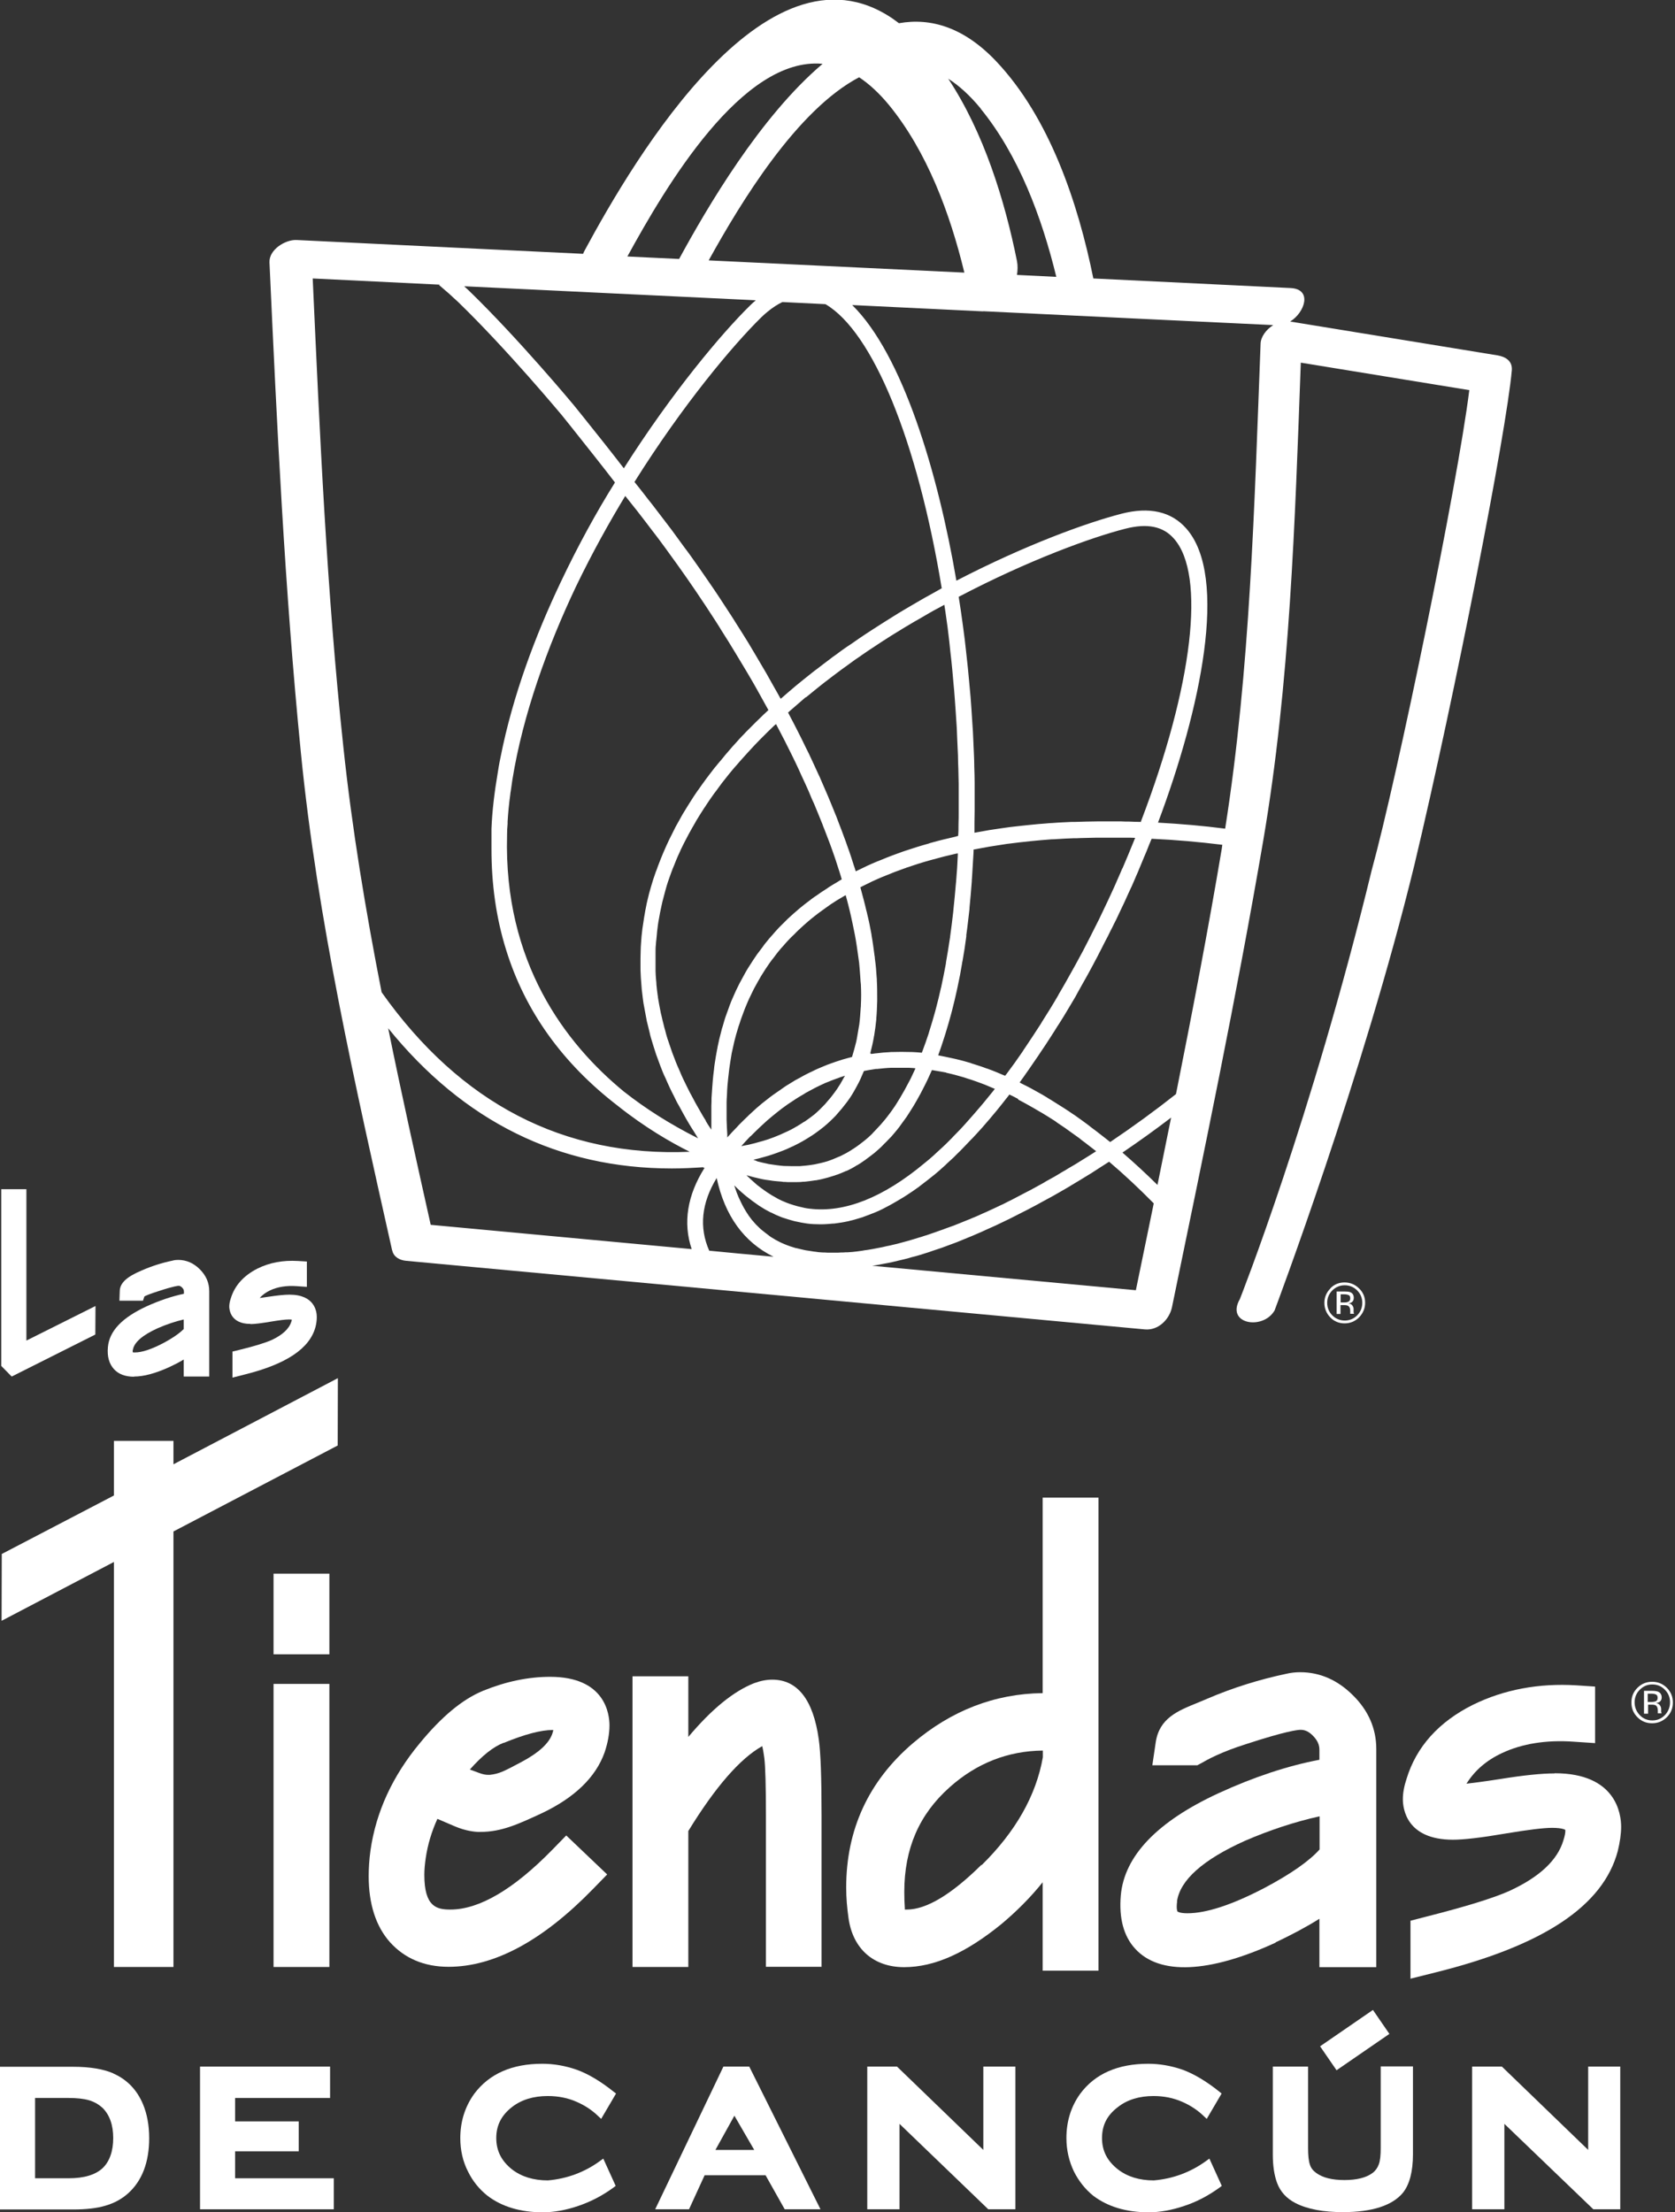 <svg xmlns="http://www.w3.org/2000/svg" id="Capa_1" data-name="Capa 1" width="94.54" height="124.81" viewBox="0 0 94.54 124.81"><rect x="0" y="0" width="94.54" height="124.81" fill="#333333" stroke="none"/><defs><style> .cls-1 { fill: #fff; } </style></defs><g><path class="cls-1" d="M6.39,116.97c-.55-.24-1.31-.37-2.25-.37H0v8.05h4.14c.72,0,1.33-.07,1.8-.21.49-.14.92-.37,1.28-.69.8-.71,1.2-1.77,1.2-3.12,0-.73-.12-1.37-.35-1.92-.34-.81-.9-1.39-1.67-1.73M1.98,118.36h1.89c.46,0,.85.04,1.16.13.3.09.55.24.76.43.4.4.6.97.6,1.7s-.2,1.32-.6,1.7c-.41.38-1.05.57-1.92.57h-1.89v-4.54Z"></path><polygon class="cls-1" points="13.27 121.37 16.86 121.37 16.86 119.68 13.27 119.68 13.27 118.36 18.63 118.36 18.63 116.59 11.29 116.59 11.29 124.64 18.84 124.64 18.84 122.89 13.27 122.89 13.27 121.37"></polygon><path class="cls-1" d="M28.9,118.87c.53-.41,1.2-.62,2.02-.62.59,0,1.13.11,1.61.32.49.21.9.49,1.23.81l.17.16.84-1.43-.13-.1c-.75-.6-1.46-1.02-2.11-1.25-.64-.22-1.28-.33-1.92-.33-1.71,0-2.99.56-3.84,1.69-.52.72-.79,1.56-.79,2.5,0,.68.14,1.32.44,1.9.26.53.63.99,1.1,1.36.8.61,1.85.93,3.11.93.63,0,1.31-.12,2.01-.36.71-.24,1.38-.59,1.99-1.04l.12-.09-.7-1.54-.18.13c-.87.64-1.88,1.01-2.95,1.1-.81,0-1.49-.21-2.02-.62-.59-.47-.89-1.04-.89-1.77s.3-1.29.89-1.75"></path><path class="cls-1" d="M40.83,116.59l-3.85,8.05h1.91l.88-1.92h3.44l1.08,1.92h2.02l-4.02-8.05h-1.46ZM42.57,121.29h-2.19l1.07-1.93,1.12,1.93Z"></path><polygon class="cls-1" points="55.5 121.29 50.63 116.59 48.95 116.59 48.95 124.64 50.77 124.64 50.77 119.82 55.78 124.64 57.31 124.64 57.31 116.59 55.5 116.59 55.5 121.29"></polygon><path class="cls-1" d="M63.1,118.87c.52-.41,1.2-.62,2.01-.62.58,0,1.12.11,1.6.32.49.21.9.49,1.23.81l.17.16.84-1.43-.12-.1c-.75-.6-1.46-1.02-2.1-1.25-.64-.22-1.29-.33-1.92-.33-1.71,0-3,.56-3.84,1.69-.52.72-.78,1.56-.78,2.5,0,.68.15,1.32.43,1.9.27.53.63.99,1.09,1.36.81.61,1.85.93,3.12.93.63,0,1.31-.12,2.01-.36.71-.23,1.38-.59,2-1.04l.12-.09-.7-1.54-.18.13c-.88.64-1.88,1.01-2.96,1.1-.81,0-1.49-.21-2.02-.62-.6-.47-.9-1.04-.9-1.77s.29-1.29.9-1.75"></path><path class="cls-1" d="M77.93,121.18c0,.41-.03.72-.11.93-.07.19-.18.35-.35.48-.36.27-.9.4-1.59.4s-1.22-.13-1.59-.4c-.18-.13-.3-.28-.36-.48-.07-.21-.1-.52-.1-.93v-4.59h-1.99v4.96c0,.63.08,1.17.24,1.6.18.49.53.88,1.04,1.14.68.35,1.59.51,2.68.51,1.64,0,2.79-.37,3.39-1.1.37-.47.56-1.2.56-2.16v-4.96h-1.82v4.59Z"></path><polygon class="cls-1" points="89.64 116.59 89.64 121.29 84.77 116.59 83.09 116.59 83.09 124.64 84.91 124.64 84.91 119.82 89.93 124.64 91.45 124.64 91.45 116.59 89.64 116.59"></polygon><rect class="cls-1" x="74.65" y="114.28" width="3.62" height="1.64" transform="translate(-51.76 63.59) rotate(-34.52)"></rect></g><g><path class="cls-1" d="M22.14,70.55c.08.37.43.55.78.58,13.9,1.29,27.8,2.58,41.7,3.87.76.07,1.39-.57,1.53-1.26,1.81-8.75,3.64-17.51,5.15-26.32,1.51-8.85,1.79-17.98,2.12-26.96,3.17.52,6.34,1.03,9.51,1.55-.67,5.38-4.08,21.9-5.51,27.09-3.41,14.03-7.44,24.19-7.44,24.19-.82,1.42,1.31,1.77,1.96.64,0,0,4.99-13.23,7.89-25.13,2.3-9.64,5.19-24.41,5.5-27.91.04-.52-.34-.76-.8-.84-3.9-.64-7.8-1.27-11.71-1.91.83-.51,1.27-1.83.02-1.89-3.71-.18-7.42-.36-11.13-.54-.86-4.25-2.47-9.08-5.5-12.27-1.8-1.89-3.66-2.45-5.47-2.13-7.21-5.54-14.97,7.69-17.73,12.8-.03.06-.07.13-.1.21-3.33-.16-6.66-.32-9.99-.48-2.06-.1-4.12-.2-6.18-.3-.63-.03-1.56.54-1.53,1.26.42,9.22.86,18.46,1.77,27.64.93,9.44,3.08,18.84,5.15,28.09ZM21.91,58.01c4.26,5.26,9.62,7.91,16.01,7.91.59,0,1.18-.03,1.79-.07l-.02.03h.08c-.98,1.55-1.23,3.11-.73,4.59-4.91-.46-9.82-.91-14.73-1.37-.82-3.68-1.65-7.38-2.4-11.09ZM28.62,47.1c0-.21.01-.42.03-.63,0-.04,0-.08,0-.12.03-.51.08-1.01.15-1.52,0-.07.02-.14.03-.21.03-.21.06-.42.09-.63.59-3.66,1.97-7.49,3.59-10.9.93-1.93,1.9-3.66,2.78-5.11.14.18.29.36.43.54.15.19.3.37.44.56.22.28.43.56.65.85.14.18.28.36.42.55.24.32.47.64.7.96.11.16.23.31.34.47.34.48.68.96,1.01,1.45.39.57.76,1.14,1.13,1.71.12.18.23.37.35.56.24.38.49.77.72,1.16.14.23.27.45.41.68.21.34.41.69.61,1.03.14.24.27.48.41.73.15.28.31.55.46.83-.06.05-.11.11-.17.16-.08.07-.16.15-.23.22-.11.1-.21.21-.32.31-.08.08-.15.15-.23.23-.11.11-.21.21-.32.32-.07.08-.15.16-.22.23-.1.11-.21.22-.31.34-.07.08-.15.16-.22.24-.1.12-.21.24-.31.36-.07.08-.14.16-.2.24-.11.13-.21.26-.32.38-.06.08-.12.15-.19.23-.11.14-.22.29-.33.43-.05.07-.1.13-.15.2-.15.2-.29.4-.43.6-.01.02-.02.03-.04.05-.15.22-.3.44-.44.67-.04.06-.08.13-.12.19-.1.16-.2.32-.3.49-.05.09-.1.18-.15.27-.08.14-.16.29-.24.43-.05.1-.1.2-.15.3-.07.14-.14.28-.21.42-.05.11-.1.21-.15.32-.06.14-.12.27-.18.41-.05.11-.09.23-.14.34-.05.14-.11.27-.16.41-.04.12-.08.23-.13.35-.05.14-.09.27-.14.41-.04.12-.07.24-.11.36-.04.14-.08.28-.12.42-.03.12-.06.25-.09.37-.03.14-.07.28-.09.42-.03.13-.05.25-.07.38-.03.14-.05.29-.07.43-.02.13-.04.26-.06.39-.02.15-.03.29-.05.44-.01.13-.02.26-.03.4-.01.15-.02.3-.02.45,0,.13-.01.27-.01.4,0,.15,0,.31,0,.46,0,.13,0,.27.01.4,0,.16.02.32.03.48.01.13.02.27.03.4.02.16.04.33.06.5.02.13.03.27.06.4.03.18.07.36.1.54.02.12.05.25.07.37.05.21.11.43.16.65.02.09.04.19.07.28.09.31.19.62.29.93.03.1.08.2.11.3.08.22.16.44.25.66.05.13.11.26.17.38.08.19.17.39.26.58.06.14.14.28.21.42.09.19.18.38.29.56.08.14.16.29.24.44.1.19.21.37.32.56.09.15.18.3.28.45.08.13.16.26.24.39-1.57-.79-2.96-1.67-4.19-2.64-3.3-2.71-6.79-7.29-6.59-14.47ZM42.66,16.94c-.11.09-.22.19-.33.3-1.61,1.58-4.4,4.9-7.12,9.18-.63-.82-1.58-2.02-2.33-2.95l-.5-.62s-3.09-3.72-5.93-6.47c-.08-.08-.17-.15-.25-.23,5.48.26,10.97.53,16.45.79ZM50.18,5.93c2.14,2.62,3.44,6.1,4.25,9.45-4.81-.23-9.62-.46-14.43-.69,1.82-3.29,4.97-8.48,8.49-10.33.56.37,1.13.89,1.69,1.57ZM53.15,33.19c-.16.09-.32.18-.48.27-.18.1-.36.2-.54.3-.21.12-.42.24-.62.36-.17.1-.34.2-.51.3-.21.12-.41.25-.62.38-.16.1-.32.2-.48.3-.21.13-.41.26-.61.39-.15.1-.31.2-.46.3-.2.13-.4.27-.6.41-.14.1-.29.2-.43.29-.21.14-.41.29-.61.44-.13.09-.26.18-.38.28-.23.17-.45.34-.67.51-.1.07-.2.15-.29.22-.31.25-.62.49-.92.74-.26.22-.52.44-.78.67-.03.03-.06.05-.09.07h0s0,0,0,0c-.13-.24-.27-.48-.4-.71-.14-.24-.27-.49-.41-.73-.2-.34-.4-.68-.6-1.02-.14-.23-.27-.46-.41-.69-.23-.38-.47-.75-.71-1.13-.12-.19-.24-.39-.37-.58-.37-.57-.74-1.14-1.13-1.7-.34-.5-.69-1-1.04-1.49-.12-.17-.24-.33-.37-.5-.23-.32-.47-.64-.7-.96-.15-.2-.3-.39-.45-.59-.22-.28-.43-.57-.65-.85-.16-.2-.32-.4-.47-.6-.18-.23-.36-.46-.54-.68,2.73-4.35,5.55-7.71,7.16-9.29.12-.12.24-.22.36-.32h0c.28-.23.56-.41.83-.54.81.04,1.62.08,2.43.12,2.67,1.56,5.2,7.72,6.57,16.07ZM63.35,48.98c-.04.09-.07.17-.11.26-.23.54-.47,1.07-.72,1.6-.04.08-.07.15-.11.23-.25.54-.51,1.07-.78,1.59-.03.06-.06.12-.09.18-.27.54-.55,1.07-.84,1.59-.02.03-.03.06-.05.09-.3.54-.6,1.08-.91,1.6,0,0,0,0,0,.01-.3.52-.61,1.02-.93,1.52-.02.04-.05.08-.07.12-.3.47-.61.93-.91,1.38-.04.06-.08.11-.11.17-.3.44-.6.86-.91,1.27-.03.03-.05.07-.08.1-.03-.01-.06-.02-.08-.03-.28-.12-.56-.24-.84-.34-.04-.02-.08-.03-.12-.04-.26-.1-.52-.18-.77-.26-.05-.01-.09-.03-.14-.05-.27-.08-.55-.16-.82-.22-.06-.01-.12-.03-.18-.04-.28-.06-.55-.12-.82-.17h0s0-.01,0-.01c0,0,0-.01,0-.02.13-.34.24-.69.36-1.06.02-.05.03-.11.05-.16.11-.36.22-.73.32-1.11.02-.06.03-.13.05-.19.1-.38.19-.77.28-1.18.01-.06.03-.13.04-.19.09-.41.17-.83.24-1.26,0-.05.02-.11.03-.16.08-.45.15-.9.21-1.37,0-.03,0-.05,0-.08.07-.48.12-.97.18-1.47,0-.02,0-.04,0-.06.05-.49.09-.99.13-1.5,0-.06,0-.11.01-.17.03-.49.06-.99.09-1.49,0-.04,0-.08,0-.13.16-.03.32-.06.48-.09.15-.03.29-.05.44-.08.25-.04.51-.08.77-.12.12-.02.24-.04.36-.05.77-.1,1.56-.18,2.37-.24.08,0,.16,0,.25-.01.32-.02.65-.04.98-.05.13,0,.26,0,.39-.01.28,0,.57-.02.86-.02.16,0,.31,0,.47,0,.26,0,.53,0,.8,0,.18,0,.36,0,.54,0,.14,0,.27,0,.41.01-.02.04-.03.08-.05.12-.22.54-.44,1.08-.67,1.61ZM57.48,62.04c.13.07.27.14.41.22.08.05.17.09.25.14.17.09.33.19.5.29.05.03.11.06.16.09.22.13.44.27.66.41.07.04.14.09.2.14.15.1.31.21.46.31.08.06.17.12.25.18.14.1.28.2.42.3.09.06.18.13.26.2.14.1.28.21.42.32.09.07.17.13.26.2.05.04.09.07.14.11,0,0-.01,0-.02.01-.11.07-.22.14-.33.21-.08.05-.16.1-.24.15-.11.07-.23.14-.34.21-.08.05-.16.1-.24.15-.12.07-.24.14-.36.21-.08.05-.15.09-.23.14-.12.07-.25.14-.37.22-.07.04-.15.09-.22.13-.13.07-.25.14-.38.21-.07.04-.15.08-.22.13-.13.07-.25.14-.38.21-.07.04-.15.08-.22.12-.13.07-.25.14-.38.2-.08.04-.15.08-.23.12-.13.07-.25.13-.38.2-.08.04-.15.08-.23.12-.13.06-.26.13-.38.19-.08.04-.15.08-.23.11-.13.06-.26.12-.38.18-.08.04-.16.07-.24.11-.13.06-.25.12-.38.17-.08.04-.16.07-.24.11-.13.06-.25.11-.38.16-.08.04-.16.07-.24.1-.12.05-.25.1-.37.15-.08.03-.16.07-.25.1-.12.05-.24.1-.37.14-.08.03-.16.06-.25.09-.12.05-.24.09-.36.13-.08.03-.17.06-.25.09-.12.04-.24.08-.35.12-.08.03-.17.06-.25.08-.12.04-.23.08-.35.11-.09.03-.17.05-.26.08-.11.03-.23.07-.34.1-.09.02-.17.05-.26.07-.11.03-.22.06-.33.09-.09.02-.17.04-.26.06-.11.03-.21.05-.32.07-.09.02-.17.04-.26.06-.1.02-.21.04-.31.06-.09.02-.17.03-.26.05-.1.02-.2.03-.3.05-.09.01-.17.02-.26.04-.1.01-.19.03-.29.04-.09.01-.17.02-.26.03-.09,0-.19.02-.28.02-.09,0-.17,0-.26.01-.09,0-.18,0-.27.01-.09,0-.17,0-.26,0-.08,0-.17,0-.25,0-.09,0-.17,0-.26-.01-.08,0-.16,0-.24-.01-.09,0-.17-.02-.26-.03-.07,0-.15-.02-.22-.03-.09-.01-.17-.03-.26-.04-.07-.01-.14-.02-.21-.04-.09-.02-.18-.04-.26-.06-.06-.02-.12-.03-.18-.04-.1-.03-.19-.06-.29-.09-.05-.02-.09-.03-.14-.05-.14-.05-.28-.11-.41-.17-.19-.09-.37-.19-.54-.3-.05-.03-.1-.07-.15-.11-.12-.09-.24-.18-.35-.27-.05-.04-.1-.08-.14-.12-.14-.13-.27-.26-.39-.41-.01-.01-.03-.03-.04-.04-.13-.16-.25-.33-.36-.51-.03-.05-.06-.11-.1-.17-.08-.14-.15-.28-.22-.43-.03-.06-.06-.13-.09-.19-.08-.18-.15-.37-.21-.56-.01-.03-.02-.06-.03-.09,0,0,0-.01,0-.02.01.01.02.02.03.03.04.04.08.08.12.12.15.14.3.28.45.4.06.05.12.1.19.15.14.11.28.22.43.32.06.04.11.08.17.12.2.13.4.25.6.35.03.02.06.03.09.04.17.09.35.17.53.24.07.03.13.05.2.07.15.05.31.1.46.14.07.02.13.04.2.05.22.05.43.09.65.12.23.03.47.04.7.04.02,0,.04,0,.06,0,0,0,.02,0,.03,0,.22,0,.44-.02.66-.04.04,0,.09,0,.13-.01.22-.03.44-.06.66-.11.04,0,.09-.02.13-.03.23-.05.45-.12.68-.19.03,0,.06-.02.09-.03.23-.08.45-.17.68-.26.02-.01.05-.02.07-.03.24-.1.47-.22.71-.35.04-.02.08-.04.13-.07.23-.13.47-.27.7-.41.05-.03.09-.06.14-.09.24-.15.48-.32.72-.49.03-.03.07-.05.1-.08.25-.19.51-.39.77-.6.18-.15.36-.3.54-.47.06-.05.12-.11.18-.17.12-.11.24-.22.36-.33.07-.07.15-.15.22-.22.11-.1.21-.21.32-.32.08-.08.16-.17.24-.25.1-.11.2-.21.31-.32.08-.09.17-.18.25-.27.1-.11.2-.22.3-.33.08-.1.17-.19.25-.29.1-.11.2-.23.29-.34.09-.1.17-.21.26-.31.1-.12.19-.24.29-.36.09-.11.17-.22.26-.33.06-.07.12-.15.17-.22.07.03.14.07.21.1.09.05.18.09.27.14ZM40.45,66.46c.46,2.13,1.54,3.62,3.21,4.44-1.21-.11-2.42-.22-3.63-.34-.58-1.31-.44-2.69.42-4.1ZM39.83,63.21c-.09-.14-.18-.28-.26-.43-.07-.12-.14-.24-.2-.35-.08-.14-.16-.28-.23-.42-.06-.12-.13-.24-.19-.35-.07-.14-.14-.28-.21-.42-.06-.12-.11-.23-.17-.35-.07-.14-.13-.28-.19-.43-.05-.11-.1-.23-.15-.34-.06-.14-.12-.29-.17-.43-.04-.11-.09-.22-.13-.34-.05-.15-.1-.3-.15-.44-.04-.11-.07-.22-.11-.32-.05-.16-.09-.31-.13-.47-.03-.1-.06-.2-.08-.3-.05-.18-.09-.36-.13-.54-.02-.07-.04-.15-.05-.22-.05-.25-.1-.51-.14-.76,0-.05-.01-.1-.02-.15-.03-.2-.05-.4-.07-.6,0-.09-.01-.18-.02-.27-.01-.16-.03-.33-.03-.49,0-.1,0-.2,0-.3,0-.15,0-.3,0-.45,0-.11,0-.21,0-.32,0-.14,0-.29.02-.43,0-.11.02-.22.03-.32.01-.14.03-.28.04-.43.01-.11.03-.22.04-.33.02-.14.04-.28.07-.42.02-.11.04-.22.06-.33.03-.14.06-.28.09-.42.02-.11.05-.22.08-.33.04-.14.07-.28.11-.42.03-.11.06-.21.09-.32.04-.14.09-.28.14-.42.04-.1.07-.21.11-.31.05-.14.11-.29.17-.43.04-.1.08-.2.12-.3.06-.15.13-.3.2-.45.04-.09.08-.19.13-.28.08-.16.16-.33.25-.49.04-.08.08-.16.12-.23.12-.22.25-.45.38-.67.01-.02.02-.04.03-.06.14-.24.3-.48.45-.72.05-.07.1-.14.14-.21.11-.17.23-.34.35-.51.06-.09.13-.18.2-.27.11-.15.22-.3.33-.45.08-.1.15-.19.23-.29.11-.14.22-.28.34-.42.08-.1.17-.2.26-.3.12-.14.23-.27.36-.41.09-.1.19-.21.28-.31.12-.13.25-.27.37-.4.1-.1.2-.21.3-.31.13-.13.26-.26.4-.4.11-.1.21-.21.32-.31.06-.06.12-.12.19-.17.07.14.15.28.22.42.09.17.18.35.27.52.12.24.24.48.36.72.08.16.16.32.24.49.12.25.24.51.35.76.07.14.13.29.2.43.14.3.27.6.39.9.04.09.08.18.12.26.16.39.32.77.47,1.15.03.09.06.17.1.26.11.29.22.58.33.86.05.13.09.26.14.39.08.24.17.47.24.71.05.14.09.29.14.43.05.16.1.31.14.46-.08.04-.15.09-.23.14-.09.05-.18.11-.27.16-.14.08-.27.17-.4.26-.08.05-.17.11-.25.16-.14.1-.28.2-.42.29-.07.05-.14.1-.2.15-.2.15-.4.3-.59.46-.23.19-.46.4-.68.6-.07.07-.14.14-.21.21-.14.14-.29.28-.42.43-.08.08-.15.17-.23.26-.12.13-.24.27-.35.41-.08.09-.15.19-.22.29-.1.14-.21.27-.31.41-.07.1-.14.2-.21.31-.09.14-.18.28-.27.42-.07.11-.13.21-.19.32-.08.15-.16.29-.24.44-.06.11-.12.22-.17.33-.08.15-.15.31-.22.47-.05.11-.1.22-.15.34-.07.17-.13.34-.19.51-.04.11-.08.22-.12.33-.07.19-.12.39-.18.59-.03.09-.06.18-.08.28-.08.29-.15.59-.21.89,0,.04-.01.07-.02.11-.05.27-.1.54-.14.82-.02.11-.03.22-.04.33-.03.21-.05.41-.07.63-.01.13-.02.26-.03.39-.01.2-.03.39-.04.6,0,.14,0,.28-.01.43,0,.2,0,.39,0,.59,0,.15,0,.3,0,.45,0,.1,0,.21,0,.31-.03-.04-.06-.09-.09-.13-.08-.12-.15-.23-.22-.35ZM45.48,39.35s.06-.05.1-.08c.26-.21.52-.43.79-.64.11-.09.23-.18.35-.27.19-.15.38-.29.58-.44.13-.1.27-.2.41-.3.18-.13.36-.26.55-.4.15-.1.3-.2.45-.31.18-.12.36-.25.55-.37.15-.1.31-.2.47-.31.19-.12.37-.24.56-.36.16-.1.32-.2.49-.3.19-.12.39-.24.58-.35.17-.1.33-.2.5-.29.2-.12.4-.23.6-.35.17-.1.34-.19.51-.28.11-.06.22-.12.33-.18.02.15.05.3.07.46.08.53.15,1.07.21,1.61.02.19.04.39.06.58.04.34.08.69.11,1.03.02.23.04.45.06.68.03.31.06.63.08.94.02.24.03.47.05.71.02.3.04.6.06.9.01.24.02.49.03.73.01.29.03.58.04.87,0,.24.01.49.02.73,0,.29.02.58.02.86,0,.24,0,.48,0,.72,0,.29,0,.57,0,.85,0,.23,0,.47-.01.7,0,.22,0,.45-.02.67-.05.01-.09.02-.14.04-.48.11-.95.22-1.4.35-.04.01-.08.02-.12.04-.44.12-.88.26-1.3.4-.05.02-.1.03-.15.05-.42.15-.83.3-1.23.47-.08.03-.15.06-.23.09-.39.16-.77.34-1.13.52-.03.01-.05.02-.08.04h0s0,0,0,0c-.03-.11-.07-.23-.11-.34-.05-.16-.1-.31-.15-.47-.07-.22-.15-.44-.23-.66-.05-.16-.11-.31-.17-.47-.08-.23-.17-.46-.26-.69-.06-.15-.11-.3-.17-.45-.1-.25-.2-.5-.31-.76-.06-.14-.11-.27-.17-.41-.14-.32-.28-.64-.42-.97-.03-.07-.06-.15-.1-.22-.18-.4-.37-.8-.56-1.21-.06-.12-.12-.24-.18-.36-.14-.29-.28-.58-.43-.87-.08-.15-.16-.31-.24-.47-.11-.2-.21-.41-.32-.61.03-.03.07-.06.1-.09.3-.26.6-.52.9-.78ZM53.97,49.63c0,.08-.01.16-.02.24-.04.47-.08.93-.13,1.38,0,.07-.02.14-.02.21-.05.46-.11.91-.17,1.35,0,.05-.01.1-.02.15-.07.46-.14.91-.22,1.35,0,.01,0,.03,0,.04-.08.44-.17.88-.26,1.3,0,.03-.01.05-.02.08-.09.41-.19.81-.29,1.19-.01.05-.03.1-.04.15-.1.37-.21.73-.32,1.08-.02.06-.03.11-.05.17-.11.34-.23.67-.35.99-.01.03-.02.05-.03.08-.19-.02-.39-.03-.58-.04-.04,0-.08,0-.12,0-.31-.01-.61-.01-.91,0-.08,0-.16,0-.23.01-.23.01-.46.03-.69.06-.08,0-.16.02-.24.03-.04,0-.07,0-.11.01v-.03s-.03,0-.03,0c0-.02,0-.04.01-.05.07-.28.14-.56.19-.86,0-.03.01-.07.02-.1.05-.3.09-.61.12-.92,0-.02,0-.03,0-.05.03-.32.04-.65.05-.98,0-.05,0-.1,0-.15,0-.33,0-.66-.02-1,0-.06,0-.13-.01-.19-.02-.34-.05-.69-.1-1.05,0-.06-.01-.11-.02-.17-.05-.38-.1-.76-.17-1.15,0-.01,0-.02,0-.03-.07-.39-.15-.79-.25-1.19-.01-.05-.02-.11-.04-.16-.09-.4-.2-.8-.31-1.21-.01-.04-.02-.07-.03-.11.04-.02.07-.04.11-.06.35-.18.71-.35,1.09-.51.05-.02.1-.04.15-.06.38-.16.77-.31,1.17-.45.03,0,.05-.02.08-.03.41-.14.84-.28,1.27-.4.07-.02.15-.04.22-.06.43-.12.86-.23,1.31-.33.03,0,.07-.01.1-.02,0,.03,0,.07,0,.1-.02.48-.05.96-.09,1.42ZM53.4,60.52c.33.07.66.16,1,.26.07.02.14.05.21.07.27.08.54.18.81.28.12.04.23.09.35.14.13.05.25.11.38.16-.03.04-.07.09-.1.13-.07.09-.15.18-.22.27-.1.13-.21.25-.31.38-.07.09-.15.17-.22.26-.1.12-.21.24-.31.36-.07.08-.14.16-.22.25-.1.12-.21.23-.31.35-.07.08-.14.15-.21.23-.11.11-.21.22-.32.33-.07.07-.14.14-.2.21-.11.11-.22.22-.33.33-.06.06-.13.12-.19.18-.12.11-.24.22-.36.33-.05.05-.11.1-.16.15-.17.15-.34.3-.52.44-2.33,1.94-4.51,2.8-6.47,2.56-.19-.02-.38-.06-.57-.11-.06-.01-.11-.03-.16-.04-.14-.04-.28-.08-.42-.13-.05-.02-.11-.04-.16-.06-.18-.07-.36-.15-.54-.25,0,0-.02-.01-.03-.02-.17-.09-.34-.19-.5-.3-.05-.03-.1-.07-.16-.11-.13-.09-.26-.19-.39-.29-.05-.04-.1-.08-.14-.12-.16-.14-.33-.29-.49-.45,0,0,.02,0,.03,0,.07.02.14.04.21.06.11.03.22.06.32.08.07.02.14.03.21.05.1.02.21.05.31.06.07.01.14.02.22.03.1.02.2.03.29.04.07,0,.15.02.22.02.09,0,.19.02.28.03.07,0,.15,0,.22.01.09,0,.18,0,.27,0,.02,0,.04,0,.07,0,.03,0,.07,0,.1,0,.14,0,.29,0,.43-.02.06,0,.11,0,.17-.01.17-.02.35-.04.52-.07.01,0,.03,0,.04,0,.18-.03.36-.07.54-.12.05-.01.1-.03.15-.04.13-.04.26-.08.39-.12.05-.02.1-.04.15-.05.16-.06.32-.13.48-.2,0,0,.02,0,.02,0,.17-.08.33-.16.49-.26.05-.03.09-.06.14-.08.12-.07.24-.15.35-.23.05-.03.09-.06.14-.1.15-.11.31-.23.46-.35.16-.14.33-.28.48-.44.05-.05.1-.11.16-.16.1-.11.21-.21.31-.32.06-.07.12-.14.18-.21.09-.11.18-.21.26-.32.06-.08.12-.17.18-.25.08-.11.16-.22.24-.33.06-.09.12-.19.18-.28.07-.12.15-.23.22-.35.06-.1.12-.2.18-.31.07-.12.14-.25.21-.38.06-.11.11-.22.17-.33.07-.13.13-.26.2-.4.05-.11.11-.23.16-.35.04-.08.07-.16.11-.24.17.03.35.06.53.09.09.02.18.03.28.05ZM41.01,62.2c0-.13.01-.26.02-.4,0-.19.02-.37.03-.56.01-.14.03-.27.04-.41.02-.17.04-.35.06-.52.02-.14.04-.27.06-.41.03-.16.05-.33.08-.49.03-.13.06-.27.09-.4.03-.16.07-.31.11-.46.03-.13.07-.26.11-.39.04-.15.09-.3.14-.44.04-.13.08-.25.13-.38.05-.14.11-.29.16-.43.05-.12.1-.24.15-.36.06-.14.12-.27.19-.41.06-.12.11-.23.17-.35.07-.13.14-.26.22-.4.06-.11.13-.22.19-.33.08-.13.16-.26.24-.38.07-.11.14-.21.21-.31.09-.13.18-.25.28-.37.07-.1.15-.2.22-.29.1-.13.21-.25.32-.37.08-.09.15-.18.23-.26.12-.13.25-.26.38-.38.07-.07.14-.15.22-.22.19-.18.39-.36.59-.53.02-.01.03-.03.05-.04h0s.01-.01.02-.02c.17-.14.34-.27.51-.4.06-.04.12-.09.18-.13.13-.09.26-.19.39-.28.07-.05.14-.1.21-.14.13-.09.26-.17.4-.25.07-.04.15-.09.22-.13.03-.02.07-.04.1-.06.05.18.1.35.14.52.05.21.11.42.15.62.06.27.12.54.17.8.04.19.08.39.11.57.05.27.08.54.12.8.02.17.05.34.07.5.03.3.05.58.07.86,0,.12.02.25.03.37.02.4.02.79,0,1.16,0,.06,0,.11-.01.16-.02.32-.04.63-.08.93-.02.12-.04.24-.06.35-.04.22-.07.45-.12.66-.03.13-.07.25-.1.38-.04.15-.09.3-.13.45-.08.02-.15.04-.23.06-.11.03-.21.06-.32.09-.12.04-.24.08-.37.12-.1.04-.21.07-.31.11-.12.04-.24.09-.36.14-.1.04-.2.08-.31.13-.12.05-.24.11-.36.17-.1.05-.2.09-.29.14-.12.06-.25.13-.37.2-.09.05-.19.1-.28.15-.13.08-.26.16-.39.24-.08.05-.17.1-.25.16-.14.1-.28.2-.43.3-.07.05-.13.09-.2.14-.21.15-.41.32-.62.48-.21.17-.41.35-.61.54-.06.05-.12.11-.17.16-.16.15-.31.3-.46.45-.05.05-.1.1-.15.16-.19.19-.37.39-.56.6,0,0,0,0,0,0,0-.06,0-.11,0-.17-.02-.28-.03-.56-.04-.84,0-.12,0-.24,0-.36,0-.21,0-.42,0-.62ZM49.47,60.31c.28-.03.56-.06.84-.07.08,0,.15,0,.23,0,.21,0,.43,0,.64,0,.09,0,.18,0,.27.01.07,0,.15.01.22.02-.01.03-.03.06-.04.09-.05.1-.09.2-.14.3-.06.13-.12.26-.19.38-.05.1-.1.19-.15.28-.06.12-.13.24-.2.36-.05.09-.1.18-.15.26-.07.11-.14.23-.21.34-.05.08-.1.16-.16.24-.07.11-.15.21-.23.32-.05.07-.11.14-.16.21-.08.1-.16.2-.25.3-.05.06-.1.12-.16.18-.09.1-.19.2-.28.3-.05.05-.09.09-.13.14-.14.14-.29.27-.44.39-.2.16-.4.31-.6.44-.04.02-.08.05-.11.07-.2.13-.4.24-.61.34-.04.02-.08.04-.12.05-.22.1-.44.19-.66.26,0,0,0,0,0,0-.23.07-.46.12-.7.17-.04,0-.09.02-.13.02-.23.04-.47.06-.71.08-.04,0-.09,0-.13,0-.25,0-.5,0-.75-.01,0,0-.01,0-.02,0-.26-.02-.52-.06-.79-.1-.05,0-.1-.02-.15-.03-.2-.04-.4-.09-.6-.14h.04s-.22-.08-.22-.08c.22-.05.44-.11.65-.17.07-.02.14-.04.21-.06.17-.05.33-.11.5-.17.06-.02.13-.05.19-.07.22-.08.43-.17.63-.27.01,0,.02-.01.03-.01.19-.09.38-.19.56-.29.06-.03.11-.07.17-.1.14-.08.27-.17.4-.25.05-.04.11-.07.16-.11.17-.12.34-.25.5-.38.24-.2.46-.41.67-.63.01-.02.03-.03.04-.05.2-.22.38-.44.56-.68.02-.03.04-.05.06-.08.17-.23.32-.48.46-.74.02-.04.04-.07.06-.11.14-.25.26-.52.37-.79,0-.02.02-.04.03-.05.19-.04.39-.07.58-.1.04,0,.07-.01.1-.02ZM42.36,64.11c.17-.17.33-.33.5-.49.05-.05.1-.09.15-.14.19-.18.38-.35.58-.51.18-.15.36-.29.54-.43.06-.04.12-.09.18-.13.12-.09.25-.18.38-.26.07-.05.14-.09.21-.14.12-.08.24-.15.36-.22.07-.04.14-.08.21-.13.13-.07.26-.14.39-.21.06-.03.13-.07.19-.1.18-.09.37-.18.55-.26,0,0,.02,0,.03-.01.19-.08.39-.16.59-.23.06-.02.13-.04.19-.07.09-.03.18-.06.28-.09,0,0,0,.02-.01.02-.02.04-.05.08-.07.12-.11.21-.23.41-.36.6-.05.07-.1.14-.15.21-.12.16-.24.32-.37.46-.05.06-.11.13-.16.19-.19.2-.38.39-.59.57-.15.12-.31.24-.47.35-.05.04-.1.07-.16.1-.12.08-.23.15-.35.22-.06.04-.13.07-.19.11-.12.07-.24.13-.37.19-.07.03-.13.06-.2.09-.14.07-.29.13-.44.19-.05.02-.1.04-.15.06-.2.08-.42.15-.63.21-.05.01-.1.03-.15.04-.17.05-.35.1-.53.14-.08.02-.16.04-.24.05-.08.02-.17.03-.26.05.15-.17.3-.33.45-.49.03-.03.05-.05.08-.08ZM49.5,71.37c.12-.02.24-.05.36-.07.17-.03.34-.06.51-.1.12-.03.25-.06.38-.09.17-.04.35-.08.53-.13.13-.04.26-.08.4-.11.18-.05.35-.1.53-.16.14-.04.28-.09.42-.14.18-.06.36-.12.54-.18.14-.05.29-.11.43-.16.18-.07.37-.13.55-.21.14-.06.29-.12.44-.18.19-.08.38-.15.57-.24.15-.06.3-.13.45-.2.19-.09.39-.17.58-.26.15-.07.31-.15.46-.22.2-.09.39-.19.59-.29.16-.08.31-.16.47-.24.2-.1.4-.2.6-.31.16-.08.32-.17.48-.26.2-.11.4-.22.61-.33.16-.09.33-.19.49-.28.2-.12.41-.23.61-.36.17-.1.33-.2.5-.3.21-.13.41-.25.62-.38.17-.11.34-.22.51-.33.16-.1.32-.2.47-.3.85.72,1.69,1.51,2.52,2.35-.34,1.63-.67,3.27-1.01,4.9-4.96-.46-9.92-.92-14.88-1.38.09-.01.18-.03.28-.04ZM65.33,66.85c-.65-.64-1.31-1.25-1.97-1.82h0s0-.01,0-.01c.93-.63,1.85-1.29,2.74-1.97-.26,1.27-.51,2.53-.77,3.8ZM64.42,46.37c-.24,0-.47-.01-.7-.02-.15,0-.3,0-.45-.01-.35,0-.7,0-1.05,0-.08,0-.17,0-.25,0-.44,0-.87.02-1.3.03-.06,0-.12,0-.19,0-.36.02-.71.03-1.06.06-.14,0-.28.02-.42.03-.27.02-.54.04-.8.07-.16.02-.32.03-.48.05-.24.03-.48.05-.71.08-.17.02-.33.05-.5.07-.22.03-.45.07-.67.1-.17.03-.33.06-.5.09-.11.02-.23.04-.34.06h0s0,0,0,0c0-.17,0-.35,0-.53,0-.24.01-.49.01-.73,0-.28,0-.56,0-.84,0-.25,0-.49,0-.74,0-.28-.01-.57-.02-.86,0-.25-.01-.49-.02-.74-.01-.29-.03-.59-.04-.89-.01-.24-.02-.48-.04-.72-.02-.31-.04-.62-.06-.92-.02-.23-.03-.46-.05-.69-.03-.33-.06-.65-.09-.98-.02-.21-.04-.43-.06-.64-.04-.37-.08-.73-.12-1.1-.02-.18-.04-.35-.06-.53-.07-.54-.14-1.08-.22-1.62-.04-.26-.08-.52-.12-.78,3.95-2.07,7.51-3.36,9.4-3.84,1.24-.32,2.14-.14,2.75.56,1.81,2.04,1.07,8.29-1.87,15.97ZM66.38,61.72c-1.19.94-2.44,1.85-3.72,2.71-.1-.08-.19-.15-.29-.23-.09-.07-.18-.14-.27-.21-.17-.13-.33-.26-.5-.38-.06-.05-.13-.1-.19-.15-.23-.17-.46-.34-.69-.5-.04-.03-.08-.06-.12-.08-.19-.13-.38-.26-.57-.38-.08-.05-.16-.1-.24-.15-.15-.1-.31-.19-.46-.29-.09-.05-.17-.1-.26-.16-.14-.09-.29-.17-.43-.25-.09-.05-.18-.1-.27-.15-.14-.08-.29-.16-.43-.23-.09-.04-.17-.09-.26-.13-.04-.02-.08-.04-.13-.07h0s0,0,0,0c.04-.06.08-.11.12-.17.08-.11.16-.22.24-.34.1-.14.2-.28.3-.43.08-.12.16-.23.24-.35.1-.14.2-.29.29-.43.08-.12.17-.25.25-.37.09-.14.19-.29.28-.43.08-.13.17-.26.25-.39.09-.15.18-.29.28-.44.08-.13.17-.27.25-.4.09-.15.18-.3.27-.45.08-.14.17-.28.25-.42.09-.15.18-.3.26-.46.08-.14.16-.28.24-.43.09-.15.17-.31.26-.46.08-.15.16-.29.24-.44.09-.16.17-.32.25-.47.08-.15.16-.29.23-.44.08-.16.17-.32.25-.49.08-.15.15-.3.23-.44.08-.17.16-.33.25-.5.07-.15.15-.3.22-.44.08-.17.16-.34.24-.51.07-.15.14-.3.21-.44.08-.18.16-.36.24-.53.07-.14.13-.29.2-.43.08-.19.17-.38.25-.58.06-.13.12-.27.17-.4.09-.22.18-.43.27-.65.05-.11.09-.22.14-.33.09-.23.18-.46.28-.69,1.34.06,2.69.18,3.99.34-.01.07-.02.14-.03.22-.78,4.64-1.67,9.26-2.59,13.87ZM71.85,18.35c-.38.24-.69.65-.7,1.04-.35,9.09-.58,18.35-2,27.36-1.23-.16-2.51-.27-3.79-.34h0s0,0,0,0c2.39-6.35,4.01-13.88,1.59-16.6-.84-.95-2.07-1.23-3.64-.83-1.98.51-5.43,1.76-9.33,3.78h0s0,0,0,0c-1.04-6.11-3.04-12.76-5.88-15.55,2.41.12,4.83.23,7.24.35.06,0,.12.01.18,0,3.47.17,6.95.33,10.42.5,1.97.09,3.94.19,5.91.28ZM55.34,6.12c2.15,2.63,3.46,6.13,4.28,9.5-.74-.04-1.48-.07-2.22-.11.04-.26.05-.52,0-.78-.69-3.43-1.87-7.25-3.88-10.29.61.39,1.22.94,1.83,1.68ZM46.43,3.6c-3.53,2.99-6.52,8.11-8.1,11.01-.97-.05-1.95-.09-2.92-.14,2.17-3.96,6.48-11.28,11.01-10.87ZM24.78,16.08c.36.3.71.61,1.07.95,2.8,2.71,5.82,6.35,5.85,6.38l.49.61c.78.98,1.91,2.4,2.52,3.2-1.04,1.66-2.1,3.59-3.08,5.66-1.4,2.95-2.69,6.35-3.38,9.85-.04.18-.07.35-.1.52-.02.12-.04.25-.06.37-.18,1.06-.31,2.11-.35,3.13,0,.14,0,.27,0,.41,0,.02,0,.03,0,.05,0,.24,0,.48,0,.71,0,1.92.25,3.83.83,5.68,1.07,3.45,3.18,6.39,6.29,8.78,1.53,1.22,3,2.07,4.07,2.6-7.11.3-12.94-2.72-17.39-9-.9-4.59-1.67-9.21-2.16-13.84-.94-8.77-1.33-17.62-1.73-26.43,2.39.12,4.78.23,7.17.35Z"></path><path class="cls-1" d="M75.44,72.87v1.26h.22v-.5h.18c.12,0,.2.01.25.04.08.05.12.14.12.29v.14s0,0,0,.01c0,0,0,0,0,.01h.21v-.02s-.02-.03-.02-.07c0-.03,0-.06,0-.09v-.09c0-.06-.02-.13-.07-.2-.05-.07-.12-.11-.22-.12.08-.01.14-.03.18-.06.08-.05.12-.14.12-.25,0-.16-.07-.27-.2-.32-.07-.03-.19-.04-.34-.04h-.44ZM76.21,73.25c0,.1-.04.16-.13.2-.05.02-.12.03-.21.03h-.2v-.46h.19c.12,0,.21.02.27.05.06.03.08.09.08.18Z"></path><path class="cls-1" d="M75.09,72.69c-.22.22-.34.5-.34.81s.11.59.33.82c.22.23.5.34.81.34s.59-.11.82-.34c.22-.23.34-.5.34-.82s-.11-.59-.34-.81c-.22-.22-.5-.34-.82-.34s-.59.11-.81.34ZM76.89,73.5c0,.28-.1.51-.29.71-.19.19-.43.29-.7.29s-.51-.1-.7-.29c-.19-.19-.29-.43-.29-.71s.1-.51.29-.7c.19-.19.43-.29.7-.29s.51.1.7.29c.19.19.29.43.29.7Z"></path><path class="cls-1" d="M94.08,95.22c-.23-.23-.51-.34-.83-.34s-.6.11-.83.34c-.23.23-.34.5-.34.83s.11.6.34.83c.23.23.5.34.83.34s.6-.12.83-.34c.23-.23.34-.51.34-.83s-.11-.6-.34-.83ZM93.97,96.76c-.2.2-.43.3-.71.3s-.52-.1-.71-.3c-.19-.2-.29-.44-.29-.72s.1-.52.29-.71c.2-.2.43-.3.71-.3s.52.1.71.3c.2.2.29.44.29.71s-.1.52-.29.72Z"></path><path class="cls-1" d="M93.76,96.6s0-.07,0-.1v-.09c0-.06-.02-.13-.07-.2-.05-.07-.12-.11-.22-.13.08-.01.14-.03.19-.06.08-.05.13-.14.13-.25,0-.16-.07-.27-.2-.33-.07-.03-.19-.05-.35-.05h-.45v1.29h.23v-.51h.18c.12,0,.2.01.25.04.08.05.12.15.12.29v.14s0,.01,0,.01c0,0,0,0,0,.01h.21v-.02s-.02-.03-.02-.07ZM93.43,95.99s-.12.03-.22.03h-.21v-.47h.19c.13,0,.22.02.28.05.06.03.09.09.09.19,0,.1-.04.17-.13.2Z"></path><polygon class="cls-1" points="5.36 75.3 5.38 75.29 5.39 73.68 1.49 75.63 1.49 67.09 .07 67.09 .07 77.06 .66 77.66 5.36 75.3"></polygon><path class="cls-1" d="M7.56,77.66c.56,0,1.22-.18,2.01-.54.28-.13.55-.27.8-.42v.96h1.44v-4.82c0-.47-.18-.88-.53-1.23-.35-.35-.76-.53-1.22-.53-.11,0-.22.01-.32.04-.59.12-1.18.31-1.73.55-.86.36-1.23.71-1.25,1.15l-.02.56h1.33l.08-.24c.09-.05.32-.15.8-.3.88-.29,1.11-.3,1.13-.3.03,0,.1,0,.2.1.07.07.1.14.1.22v.13c-.67.14-1.38.38-2.11.71-1.38.64-2.1,1.39-2.18,2.3-.05.53.07.94.34,1.24.26.29.65.43,1.14.43ZM7.5,76.16c.06-.42.54-.84,1.41-1.23.48-.21.98-.38,1.46-.49v.54c-.16.16-.48.43-1.13.78-.68.36-1.23.54-1.62.54-.06,0-.1,0-.13-.01,0-.02,0-.06,0-.13Z"></path><path class="cls-1" d="M14.15,74.7c.23,0,.61-.05,1.15-.14.48-.08.81-.12.99-.12.09,0,.14,0,.18.01,0,.03-.01.07-.03.12-.12.39-.49.74-1.11,1.03-.34.15-.94.34-1.8.55l-.41.1v1.47l.67-.17c2.38-.59,3.7-1.48,4.02-2.7.05-.2.07-.38.07-.55,0-.3-.11-1.26-1.54-1.26-.28,0-.67.04-1.2.12-.2.03-.35.05-.48.07.15-.18.35-.32.58-.43.42-.2.93-.28,1.5-.24l.58.04v-1.43l-.51-.03c-.83-.05-1.6.09-2.28.43-.77.39-1.28.95-1.5,1.67-.06.17-.09.33-.09.47,0,.16.06.98,1.19.98Z"></path><polygon class="cls-1" points="9.79 110.97 9.79 86.4 19.06 81.55 19.07 77.75 9.79 82.61 9.79 81.29 6.43 81.29 6.43 84.37 .1 87.67 .09 91.44 6.43 88.12 6.43 110.97 9.79 110.97"></polygon><rect class="cls-1" x="15.44" y="88.78" width="3.15" height="4.55"></rect><rect class="cls-1" x="15.44" y="95" width="3.15" height="15.97"></rect><path class="cls-1" d="M24.68,102.61l.98.42c.65.28,1.16.31,1.3.32.05,0,.1,0,.15,0,1.2,0,2.14-.44,3.44-1.04,1.87-.88,3.08-2.04,3.58-3.46.18-.54.27-1.05.27-1.51,0-.64-.24-2.74-3.35-2.74-1.22,0-2.49.26-3.79.79-1.16.48-2.33,1.45-3.57,2.96-1.53,1.84-2.47,3.87-2.78,6.05-.07.51-.1,1-.1,1.45,0,1.58.41,2.83,1.2,3.72.83.92,1.94,1.39,3.31,1.39,2.58,0,5.32-1.48,8.15-4.39l.8-.82-2.31-2.2-.78.8c-2.19,2.24-4.13,3.38-5.76,3.38-.77,0-1.47-.15-1.47-1.96,0-.29.03-.61.08-.95.11-.75.33-1.49.66-2.21ZM28.43,98.33c1.19-.49,2.11-.73,2.76-.73.01,0,.02,0,.04,0-.01.06-.03.13-.06.22-.19.54-.77,1.07-1.73,1.58-1.03.55-1.27.67-1.79.73-.03,0-.06,0-.1,0-.14,0-.3-.03-.49-.1l-.54-.2c.69-.78,1.33-1.29,1.91-1.51Z"></path><path class="cls-1" d="M46.37,110.97v-8.56c0-2.15-.05-3.55-.16-4.3-.31-2.22-1.2-3.35-2.62-3.35-.32,0-.65.06-1.03.2-1.16.46-2.38,1.45-3.71,3.03v-3.42h-3.15v16.4h3.15v-7.67c1.52-2.48,2.92-4.09,4.17-4.79.04.15.08.37.12.67.06.5.09,1.59.09,3.22v8.56h3.15Z"></path><path class="cls-1" d="M58.85,106.18v5h3.15v-26.69h-3.15v11.03c-2.71.03-5.17.99-7.33,2.83-2.49,2.13-3.76,4.86-3.76,8.14,0,.57.05,1.14.13,1.71.24,1.74,1.41,2.78,3.14,2.78s3.51-.82,5.49-2.43c.86-.72,1.65-1.51,2.33-2.36ZM55.39,105.21c-1.69,1.67-3.1,2.52-4.21,2.52-.05,0-.09,0-.11,0,0-.02,0-.05,0-.09-.02-.28-.03-.58-.03-.9,0-2.45.84-4.38,2.56-5.91,1.51-1.35,3.28-2.05,5.26-2.07v.38c-.38,2.16-1.54,4.2-3.45,6.08Z"></path><path class="cls-1" d="M72,109.58c.89-.42,1.72-.86,2.47-1.33v2.73h3.21v-12.31c0-1.14-.44-2.16-1.31-3.02-.87-.87-1.87-1.31-2.99-1.31-.26,0-.53.03-.78.09-1.52.32-3.03.79-4.47,1.41-.2.08-.38.16-.55.23-1.11.45-2.15.87-2.35,2.23l-.19,1.29h2.54s.26-.14.26-.14c.26-.15,1.04-.6,2.54-1.07,2.18-.71,2.85-.79,3.03-.79.26,0,.48.11.71.35.24.25.35.49.35.78v.56c-1.79.34-3.7.97-5.68,1.88-3.47,1.6-5.33,3.54-5.53,5.77-.11,1.29.16,2.31.82,3.02,1.37,1.49,4.16,1.37,7.91-.35ZM66.43,107.28c.17-1.21,1.46-2.36,3.84-3.43,1.39-.6,2.81-1.07,4.21-1.38v1.87c-.58.65-1.62,1.38-3.11,2.17-1.82.95-3.28,1.43-4.35,1.43-.45,0-.56-.1-.56-.1,0,0-.08-.12-.02-.57Z"></path><path class="cls-1" d="M87.73,100.05c-.71,0-1.72.1-3.08.32-.96.15-1.54.22-1.88.26.47-.75,1.13-1.32,2.01-1.73,1.13-.53,2.5-.75,4.04-.64l1.21.08v-3.19l-1.06-.07c-2.12-.13-4.08.24-5.82,1.09-1.95.97-3.21,2.38-3.76,4.18-.14.42-.21.81-.21,1.15,0,.54.2,2.29,2.83,2.29.6,0,1.57-.11,2.97-.35,1.26-.21,2.14-.32,2.62-.32.63,0,.75.12.75.12,0,0,0,.04,0,.06,0,.09-.02.25-.11.53-.33,1.11-1.35,2.07-3.05,2.85-.89.4-2.48.89-4.73,1.46l-.85.22v3.27l1.4-.35c6.11-1.52,9.48-3.76,10.3-6.85.12-.49.19-.96.19-1.37,0-.71-.27-3.02-3.75-3.02Z"></path></g></svg>